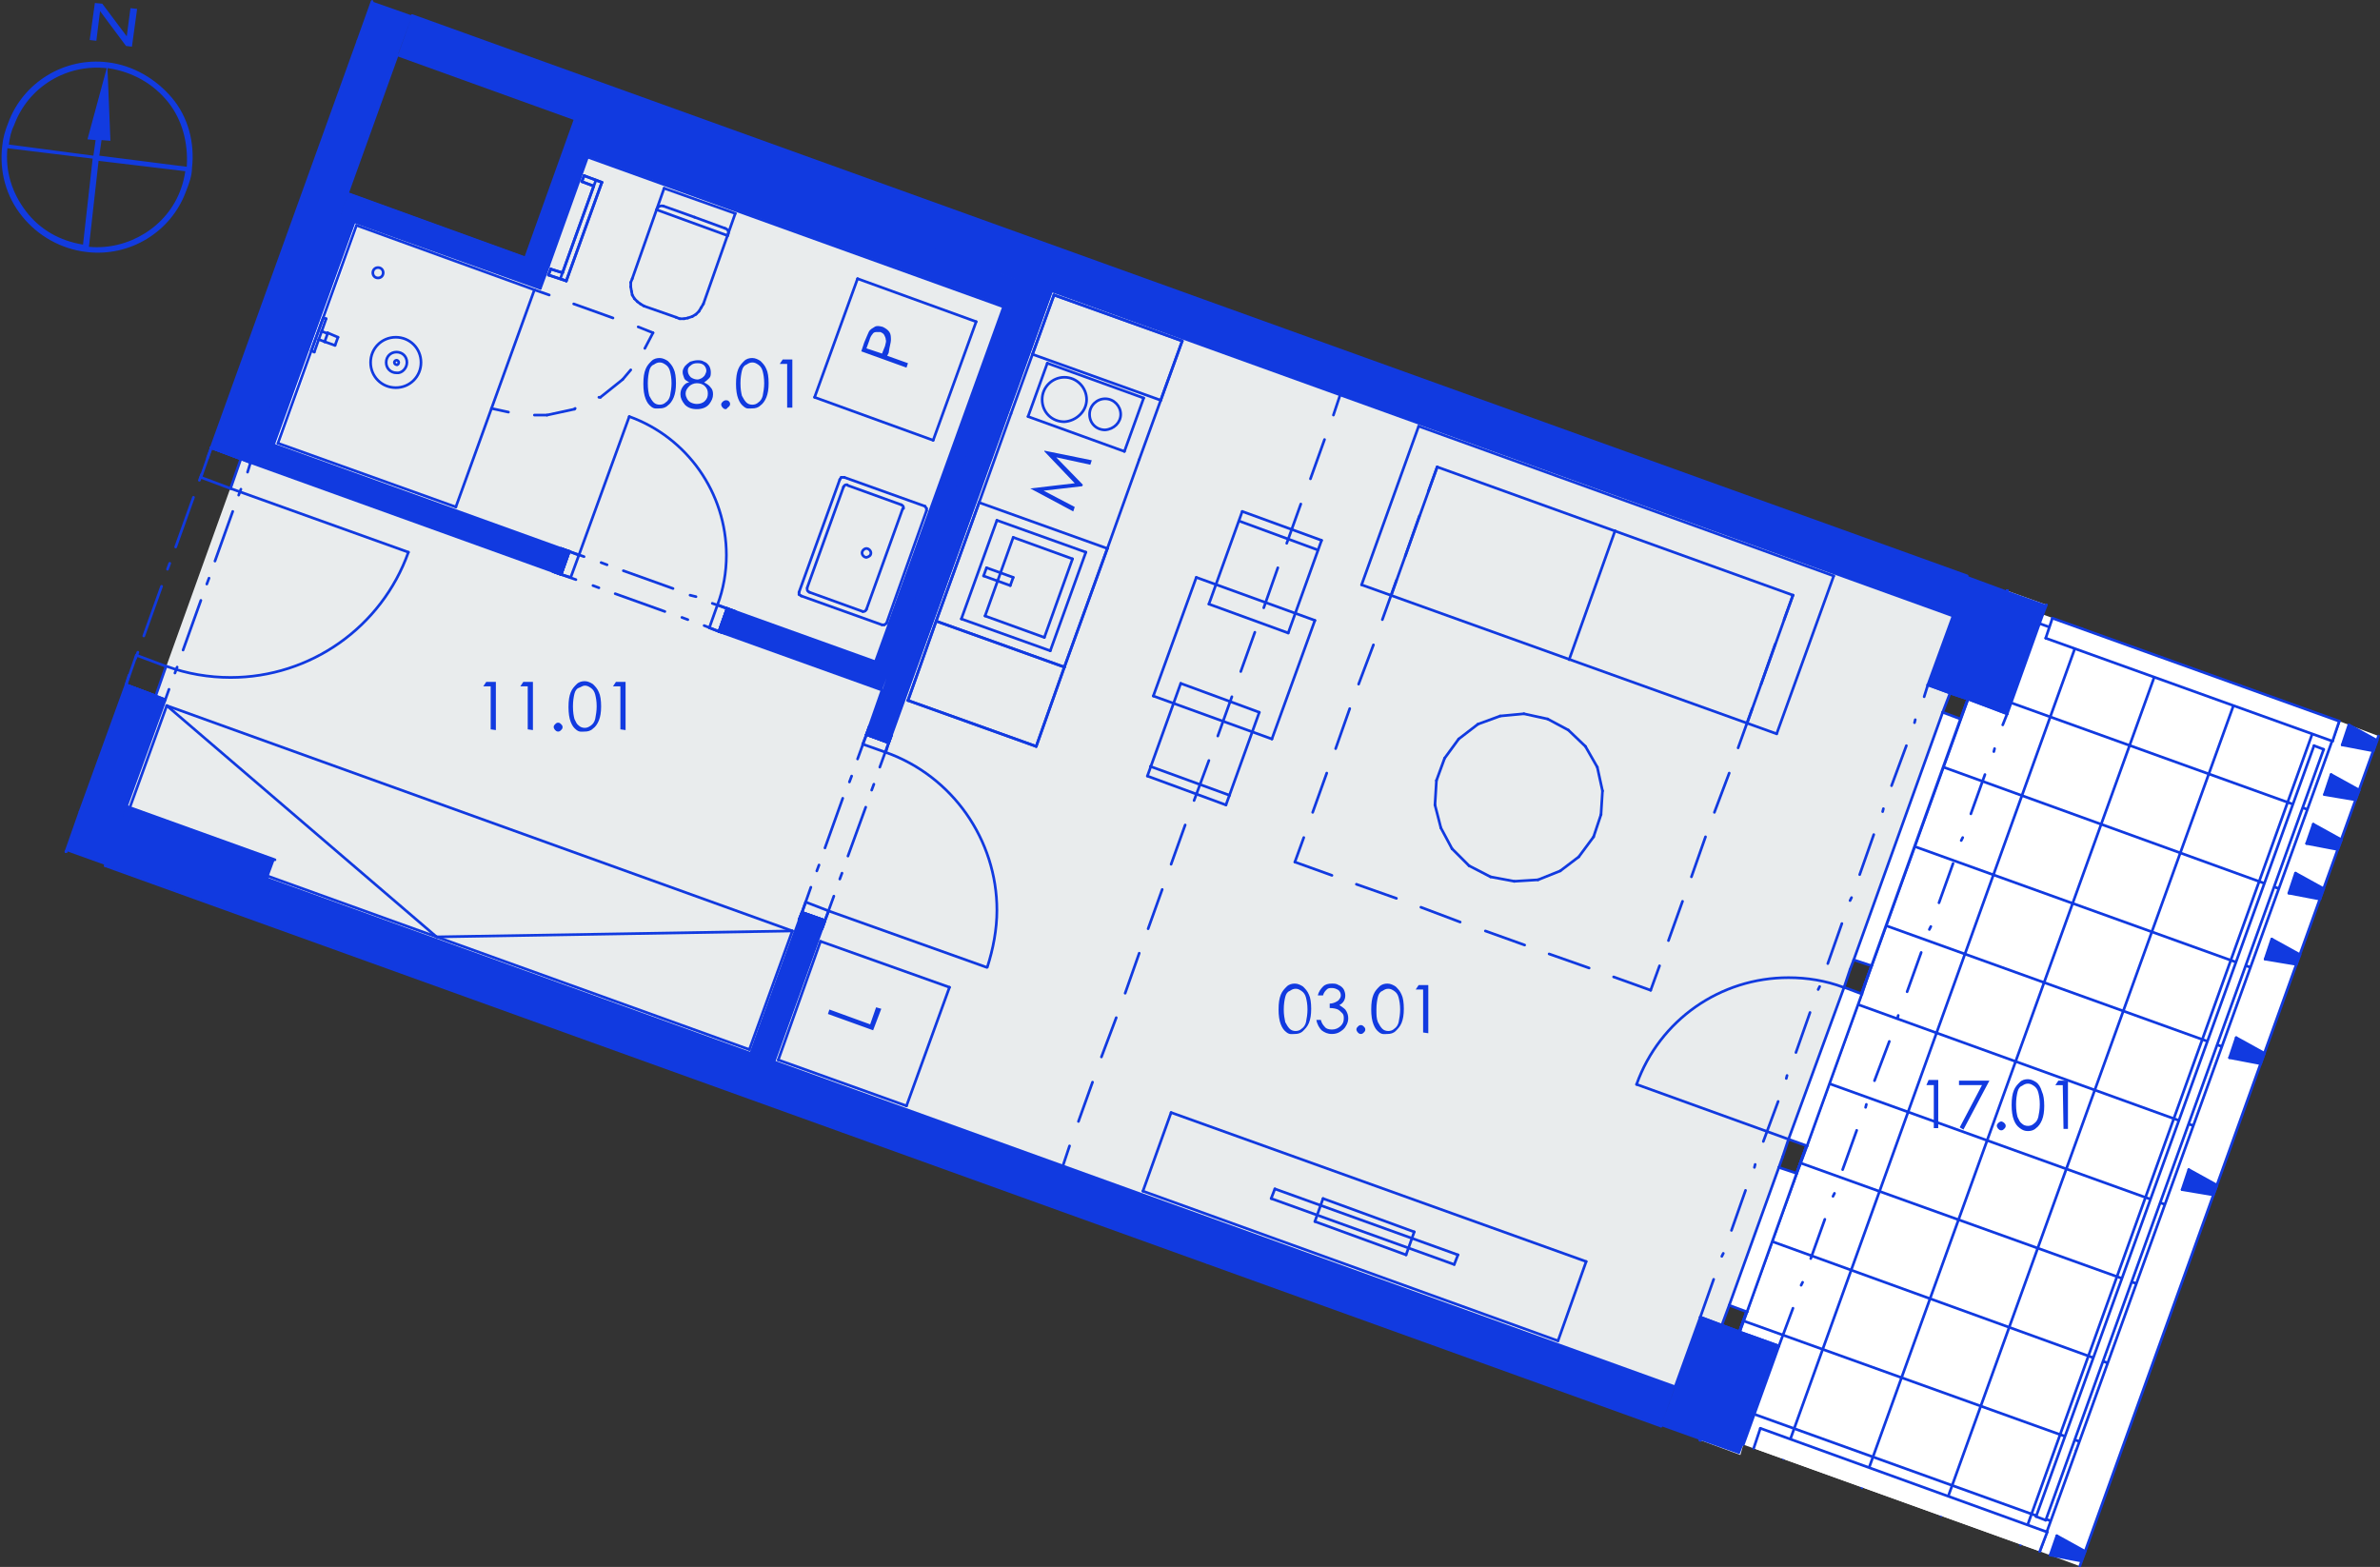 <?xml version="1.0" encoding="utf-8"?>
<!-- Generator: Adobe Illustrator 28.0.0, SVG Export Plug-In . SVG Version: 6.00 Build 0)  -->
<svg version="1.1" id="Layer_1" xmlns="http://www.w3.org/2000/svg" xmlns:xlink="http://www.w3.org/1999/xlink" x="0px" y="0px"
	 viewBox="0 0 321.1 211.4" style="enable-background:new 0 0 321.1 211.4;" xml:space="preserve">
<rect x="0" y="0" width="321.1" height="211.4" fill="#333333" stroke="none"/>
<style type="text/css">
	.st0{fill-rule:evenodd;clip-rule:evenodd;fill:#FFFFFF;}
	.st1{opacity:0.753;fill-rule:evenodd;clip-rule:evenodd;fill:#259B64;enable-background:new    ;}
	.st2{fill-rule:evenodd;clip-rule:evenodd;fill:#E9ECED;}
	.st3{fill:none;stroke:#113AE0;stroke-width:0.36;stroke-linecap:round;stroke-linejoin:round;stroke-miterlimit:10;}
	.st4{fill-rule:evenodd;clip-rule:evenodd;fill:#113AE0;}
	.st5{fill:#123BE0;}
</style>
<g>
	<polyline class="st0" points="141.9,39.2 263.5,83.1 260.1,92.4 263.1,93.5 232.3,178.8 229.4,177.7 226,187.1 104.4,143.3 
		141.9,39.2 	"/>
	<polyline class="st0" points="36.9,60 47.8,29.9 72.9,38.9 79.3,21.2 135.4,41.4 118.1,89.3 36.9,60 	"/>
	<polyline class="st0" points="113.7,152.6 113.7,152.6 139.6,162 113.7,152.6 	"/>
	<polyline class="st0" points="33.8,62.4 119,93.1 101.3,142.1 36.1,118.6 37.1,116 17.1,108.8 33.8,62.4 	"/>
	<polyline class="st0" points="110.6,151.5 14.2,116.8 14.2,116.8 110.6,151.5 	"/>
	<polyline class="st0" points="272.6,208.4 235.2,194.9 235.2,194.9 272.6,208.4 272.6,208.4 	"/>
	<polyline class="st0" points="236.2,192.3 274.7,85.6 312,99 273.5,205.7 236.2,192.3 	"/>
	<polyline class="st0" points="275.6,82.9 276.1,81.6 275.6,82.9 312.9,96.4 312.9,96.4 275.6,82.9 	"/>
	<polyline class="st1" points="12.9,116.3 12.9,116.3 224.1,192.4 224.1,192.4 12.9,116.3 	"/>
	<polyline class="st2" points="226,187.1 16.1,111.4 22.3,94.4 21,93.9 32.5,61.9 36.5,63.3 48.5,30.1 72.9,38.9 80.7,17.2 
		263.5,83.1 260.1,92.4 263.1,93.5 232.3,178.8 229.4,177.7 226,187.1 	"/>
	<line class="st3" x1="270.8" y1="79.7" x2="229.4" y2="194.3"/>
	<line class="st3" x1="270.8" y1="79.7" x2="229.4" y2="194.3"/>
	<line class="st3" x1="270.8" y1="79.7" x2="229.4" y2="194.3"/>
	<line class="st3" x1="270.8" y1="79.7" x2="229.4" y2="194.3"/>
	<line class="st3" x1="270.8" y1="79.7" x2="229.4" y2="194.3"/>
	<polyline class="st0" points="229.4,194.3 270.8,79.7 276.1,81.6 275.6,82.9 315.6,97.3 275.2,209.3 235.2,194.9 234.8,196.3 
		229.4,194.3 	"/>
	<g>
		<line class="st3" x1="231.4" y1="188.9" x2="276.7" y2="205.2"/>
		<line class="st3" x1="235.2" y1="178.2" x2="280.6" y2="194.5"/>
		<line class="st3" x1="239.1" y1="167.5" x2="284.4" y2="183.9"/>
		<line class="st3" x1="242.9" y1="156.9" x2="288.3" y2="173.2"/>
		<line class="st3" x1="246.8" y1="146.2" x2="292.1" y2="162.5"/>
		<line class="st3" x1="250.6" y1="135.5" x2="296" y2="151.9"/>
		<line class="st3" x1="254.5" y1="124.9" x2="299.8" y2="141.2"/>
		<line class="st3" x1="258.3" y1="114.2" x2="303.6" y2="130.5"/>
		<line class="st3" x1="262.2" y1="103.5" x2="307.5" y2="119.9"/>
		<line class="st3" x1="266" y1="92.9" x2="311.3" y2="109.2"/>
		<line class="st3" x1="269.8" y1="82.2" x2="315.2" y2="98.5"/>
		<line class="st3" x1="272.6" y1="208.4" x2="312.9" y2="96.4"/>
		<line class="st3" x1="261.9" y1="204.5" x2="302.3" y2="92.5"/>
		<line class="st3" x1="251.2" y1="200.7" x2="291.6" y2="88.7"/>
		<line class="st3" x1="240.6" y1="196.8" x2="280.9" y2="84.8"/>
		<line class="st3" x1="229.4" y1="194.3" x2="270.8" y2="79.7"/>
	</g>
	<line class="st3" x1="268.5" y1="86.1" x2="268.5" y2="86.1"/>
	<line class="st3" x1="266" y1="92.7" x2="266" y2="92.7"/>
	<line class="st3" x1="263.6" y1="99.4" x2="263.6" y2="99.4"/>
	<line class="st3" x1="261.2" y1="106.1" x2="261.2" y2="106.1"/>
	<line class="st3" x1="258.8" y1="112.7" x2="258.8" y2="112.7"/>
	<line class="st3" x1="256.4" y1="119.4" x2="256.4" y2="119.4"/>
	<line class="st3" x1="254" y1="126.1" x2="254" y2="126.1"/>
	<line class="st3" x1="251.6" y1="132.7" x2="251.6" y2="132.7"/>
	<line class="st3" x1="249.2" y1="139.4" x2="249.2" y2="139.4"/>
	<line class="st3" x1="246.8" y1="146.1" x2="246.8" y2="146.1"/>
	<line class="st3" x1="244.4" y1="152.7" x2="244.4" y2="152.7"/>
	<line class="st3" x1="242" y1="159.4" x2="242" y2="159.4"/>
	<line class="st3" x1="239.6" y1="166.1" x2="239.6" y2="166.1"/>
	<line class="st3" x1="237.2" y1="172.7" x2="237.2" y2="172.7"/>
	<line class="st3" x1="234.8" y1="179.4" x2="234.8" y2="179.4"/>
	<line class="st3" x1="232.4" y1="186.1" x2="232.4" y2="186.1"/>
	<line class="st3" x1="230" y1="192.7" x2="230" y2="192.7"/>
	<line class="st3" x1="275.3" y1="209.1" x2="275.3" y2="209.1"/>
	<line class="st3" x1="277.7" y1="202.4" x2="277.7" y2="202.4"/>
	<line class="st3" x1="280.1" y1="195.7" x2="280.1" y2="195.7"/>
	<line class="st3" x1="282.5" y1="189.1" x2="282.5" y2="189.1"/>
	<line class="st3" x1="284.9" y1="182.4" x2="284.9" y2="182.4"/>
	<line class="st3" x1="287.4" y1="175.7" x2="287.4" y2="175.7"/>
	<line class="st3" x1="289.8" y1="169.1" x2="289.8" y2="169.1"/>
	<line class="st3" x1="292.2" y1="162.4" x2="292.2" y2="162.4"/>
	<line class="st3" x1="294.6" y1="155.7" x2="294.6" y2="155.7"/>
	<line class="st3" x1="297" y1="149.1" x2="297" y2="149.1"/>
	<line class="st3" x1="299.4" y1="142.4" x2="299.4" y2="142.4"/>
	<line class="st3" x1="301.8" y1="135.7" x2="301.8" y2="135.7"/>
	<line class="st3" x1="304.2" y1="129.1" x2="304.2" y2="129.1"/>
	<line class="st3" x1="306.6" y1="122.4" x2="306.6" y2="122.4"/>
	<line class="st3" x1="309" y1="115.7" x2="309" y2="115.7"/>
	<line class="st3" x1="311.4" y1="109.1" x2="311.4" y2="109.1"/>
	<line class="st3" x1="313.8" y1="102.4" x2="313.8" y2="102.4"/>
	<line class="st3" x1="14.2" y1="116.8" x2="224.1" y2="192.4"/>
	<line class="st3" x1="226" y1="187.1" x2="16.1" y2="111.4"/>
	<line class="st3" x1="33.8" y1="62.4" x2="32.5" y2="61.9"/>
	<line class="st3" x1="32.5" y1="61.9" x2="28.5" y2="60.4"/>
	<line class="st3" x1="22.3" y1="94.4" x2="21" y2="93.9"/>
	<line class="st3" x1="21" y1="93.9" x2="17" y2="92.4"/>
	<line class="st3" x1="14.2" y1="116.8" x2="14.2" y2="116.8"/>
	<line class="st3" x1="16.1" y1="111.4" x2="22.3" y2="94.4"/>
	<line class="st3" x1="33.8" y1="62.4" x2="53.6" y2="7.4"/>
	<line class="st3" x1="48.3" y1="5.5" x2="28.5" y2="60.4"/>
	<line class="st3" x1="50.2" y1="0.2" x2="48.3" y2="5.5"/>
	<line class="st3" x1="10.8" y1="109.5" x2="8.9" y2="114.9"/>
	<line class="st3" x1="17" y1="92.4" x2="10.8" y2="109.5"/>
	<line class="st3" x1="22.3" y1="94.4" x2="22.8" y2="93"/>
	<line class="st3" x1="23.6" y1="90.8" x2="23.9" y2="90"/>
	<line class="st3" x1="24.7" y1="87.7" x2="27.1" y2="81"/>
	<line class="st3" x1="27.9" y1="78.8" x2="28.2" y2="78"/>
	<line class="st3" x1="29" y1="75.7" x2="31.4" y2="69"/>
	<line class="st3" x1="32.2" y1="66.8" x2="32.5" y2="66"/>
	<line class="st3" x1="33.4" y1="63.7" x2="33.8" y2="62.4"/>
	<line class="st3" x1="17" y1="92.4" x2="17.4" y2="91.1"/>
	<line class="st3" x1="18.3" y1="88.8" x2="18.6" y2="88"/>
	<line class="st3" x1="19.4" y1="85.8" x2="21.8" y2="79.1"/>
	<line class="st3" x1="22.6" y1="76.8" x2="22.9" y2="76"/>
	<line class="st3" x1="23.7" y1="73.8" x2="26.1" y2="67.1"/>
	<line class="st3" x1="26.9" y1="64.8" x2="27.2" y2="64"/>
	<line class="st3" x1="28" y1="61.8" x2="28.5" y2="60.4"/>
	<g>
		<path class="st3" d="M55.1,74.5c-3.6,10.1-13.2,16.9-24,16.9c-2.9,0-5.9-0.5-8.6-1.5"/>
	</g>
	<line class="st3" x1="17" y1="92.4" x2="18.4" y2="88.4"/>
	<line class="st3" x1="18.4" y1="88.4" x2="22.4" y2="89.9"/>
	<line class="st3" x1="22.4" y1="89.9" x2="21" y2="93.9"/>
	<line class="st3" x1="21" y1="93.9" x2="17" y2="92.4"/>
	<line class="st3" x1="32.5" y1="61.9" x2="31.1" y2="65.9"/>
	<line class="st3" x1="31.1" y1="65.9" x2="27.1" y2="64.4"/>
	<line class="st3" x1="27.1" y1="64.4" x2="28.5" y2="60.4"/>
	<line class="st3" x1="28.5" y1="60.4" x2="32.5" y2="61.9"/>
	<line class="st3" x1="31.1" y1="65.9" x2="55.1" y2="74.5"/>
	<line class="st3" x1="21" y1="93.9" x2="17" y2="92.4"/>
	<line class="st3" x1="21" y1="93.9" x2="17" y2="92.4"/>
	<line class="st3" x1="22.3" y1="94.4" x2="21" y2="93.9"/>
	<line class="st3" x1="32.5" y1="61.9" x2="28.5" y2="60.4"/>
	<line class="st3" x1="32.5" y1="61.9" x2="28.5" y2="60.4"/>
	<line class="st3" x1="33.8" y1="62.4" x2="32.5" y2="61.9"/>
	<line class="st3" x1="8.9" y1="114.9" x2="8.9" y2="114.9"/>
	<line class="st3" x1="8.9" y1="114.9" x2="8.9" y2="114.9"/>
	<line class="st3" x1="53.6" y1="7.4" x2="263.5" y2="83.1"/>
	<line class="st3" x1="265.4" y1="77.7" x2="55.6" y2="2.1"/>
	<polyline class="st0" points="275.2,209.3 315.6,97.3 320.9,99.3 280.6,211.3 280.6,211.3 275.2,209.3 	"/>
	<line class="st3" x1="315.6" y1="97.3" x2="275.2" y2="209.3"/>
	<line class="st3" x1="280.6" y1="211.3" x2="320.9" y2="99.3"/>
	<line class="st3" x1="108.2" y1="123.1" x2="107.8" y2="124.1"/>
	<line class="st3" x1="111.3" y1="124.2" x2="110.9" y2="125.3"/>
	<line class="st3" x1="111.3" y1="124.2" x2="108.2" y2="123.1"/>
	<line class="st3" x1="116.9" y1="99.1" x2="117.3" y2="98"/>
	<line class="st3" x1="119.9" y1="100.2" x2="120.3" y2="99.1"/>
	<line class="st3" x1="119.9" y1="100.2" x2="116.9" y2="99.1"/>
	<line class="st3" x1="138.8" y1="38.1" x2="120.1" y2="90"/>
	<line class="st3" x1="119" y1="93.1" x2="116.9" y2="99.1"/>
	<line class="st3" x1="108.2" y1="123.1" x2="101.3" y2="142.1"/>
	<line class="st3" x1="104.4" y1="143.3" x2="111.3" y2="124.2"/>
	<line class="st3" x1="119.9" y1="100.2" x2="141.9" y2="39.2"/>
	<line class="st3" x1="119.9" y1="100.2" x2="118.7" y2="103.5"/>
	<line class="st3" x1="117.9" y1="105.8" x2="117.6" y2="106.6"/>
	<line class="st3" x1="116.8" y1="108.9" x2="114.4" y2="115.5"/>
	<line class="st3" x1="113.6" y1="117.8" x2="113.3" y2="118.6"/>
	<line class="st3" x1="112.5" y1="120.9" x2="111.3" y2="124.2"/>
	<line class="st3" x1="116.9" y1="99.1" x2="115.7" y2="102.4"/>
	<line class="st3" x1="114.9" y1="104.7" x2="114.6" y2="105.5"/>
	<line class="st3" x1="113.7" y1="107.7" x2="111.3" y2="114.4"/>
	<line class="st3" x1="110.5" y1="116.7" x2="110.2" y2="117.5"/>
	<line class="st3" x1="109.4" y1="119.7" x2="108.2" y2="123.1"/>
	<g>
		<path class="st3" d="M119.5,101.5c9,3.2,15,11.8,15,21.3c0,2.6-0.5,5.2-1.3,7.7"/>
	</g>
	<line class="st3" x1="116.9" y1="99.1" x2="116.4" y2="100.4"/>
	<line class="st3" x1="116.4" y1="100.4" x2="119.5" y2="101.5"/>
	<line class="st3" x1="119.5" y1="101.5" x2="119.9" y2="100.2"/>
	<line class="st3" x1="119.9" y1="100.2" x2="116.9" y2="99.1"/>
	<line class="st3" x1="111.3" y1="124.2" x2="111.8" y2="122.9"/>
	<line class="st3" x1="111.8" y1="122.9" x2="108.7" y2="121.7"/>
	<line class="st3" x1="108.7" y1="121.7" x2="108.2" y2="123.1"/>
	<line class="st3" x1="108.2" y1="123.1" x2="111.3" y2="124.2"/>
	<line class="st3" x1="111.8" y1="122.9" x2="133.1" y2="130.5"/>
	<line class="st3" x1="119.9" y1="100.2" x2="116.9" y2="99.1"/>
	<line class="st3" x1="119.9" y1="100.2" x2="116.9" y2="99.1"/>
	<line class="st3" x1="119.9" y1="100.2" x2="120.3" y2="99.1"/>
	<line class="st3" x1="119.9" y1="100.2" x2="120.3" y2="99.1"/>
	<line class="st3" x1="116.9" y1="99.1" x2="117.3" y2="98"/>
	<line class="st3" x1="116.9" y1="99.1" x2="117.3" y2="98"/>
	<line class="st3" x1="111.3" y1="124.2" x2="108.2" y2="123.1"/>
	<line class="st3" x1="111.3" y1="124.2" x2="108.2" y2="123.1"/>
	<line class="st3" x1="111.3" y1="124.2" x2="110.9" y2="125.3"/>
	<line class="st3" x1="111.3" y1="124.2" x2="110.9" y2="125.3"/>
	<line class="st3" x1="108.2" y1="123.1" x2="107.8" y2="124.1"/>
	<line class="st3" x1="108.2" y1="123.1" x2="107.8" y2="124.1"/>
	<line class="st3" x1="72.9" y1="38.9" x2="74" y2="35.9"/>
	<line class="st3" x1="45.8" y1="29.2" x2="72.9" y2="38.9"/>
	<line class="st3" x1="70.9" y1="34.8" x2="46.9" y2="26.1"/>
	<line class="st3" x1="45.8" y1="29.2" x2="34.9" y2="59.3"/>
	<line class="st3" x1="36.9" y1="60" x2="47.8" y2="29.9"/>
	<line class="st3" x1="74" y1="35.9" x2="80.7" y2="17.2"/>
	<line class="st3" x1="77.6" y1="16.1" x2="70.9" y2="34.8"/>
	<line class="st3" x1="75.7" y1="77.5" x2="74.6" y2="77.1"/>
	<line class="st3" x1="76.8" y1="74.4" x2="75.7" y2="74"/>
	<line class="st3" x1="76.8" y1="74.4" x2="75.7" y2="77.5"/>
	<line class="st3" x1="97" y1="85.2" x2="98.1" y2="85.5"/>
	<line class="st3" x1="98.1" y1="82.1" x2="99.2" y2="82.5"/>
	<line class="st3" x1="98.1" y1="82.1" x2="97" y2="85.2"/>
	<line class="st3" x1="33.8" y1="62.4" x2="75.7" y2="77.5"/>
	<line class="st3" x1="97" y1="85.2" x2="119" y2="93.1"/>
	<line class="st3" x1="120.1" y1="90" x2="98.1" y2="82.1"/>
	<line class="st3" x1="76.8" y1="74.4" x2="34.9" y2="59.3"/>
	<line class="st3" x1="98.1" y1="82.1" x2="96.1" y2="81.4"/>
	<line class="st3" x1="93.9" y1="80.5" x2="93.1" y2="80.3"/>
	<line class="st3" x1="90.8" y1="79.4" x2="84.1" y2="77"/>
	<line class="st3" x1="81.9" y1="76.2" x2="81.1" y2="75.9"/>
	<line class="st3" x1="78.8" y1="75.1" x2="76.8" y2="74.4"/>
	<line class="st3" x1="97" y1="85.2" x2="95" y2="84.4"/>
	<line class="st3" x1="92.8" y1="83.6" x2="92" y2="83.3"/>
	<line class="st3" x1="89.7" y1="82.5" x2="83" y2="80.1"/>
	<line class="st3" x1="80.8" y1="79.3" x2="80" y2="79"/>
	<line class="st3" x1="77.7" y1="78.2" x2="75.7" y2="77.5"/>
	<g>
		<path class="st3" d="M84.9,56.2C92.7,59,98,66.5,98,74.9c0,2.3-0.4,4.6-1.2,6.7"/>
	</g>
	<line class="st3" x1="97" y1="85.2" x2="95.7" y2="84.7"/>
	<line class="st3" x1="95.7" y1="84.7" x2="96.8" y2="81.6"/>
	<line class="st3" x1="96.8" y1="81.6" x2="98.1" y2="82.1"/>
	<line class="st3" x1="98.1" y1="82.1" x2="97" y2="85.2"/>
	<line class="st3" x1="76.8" y1="74.4" x2="78.1" y2="74.9"/>
	<line class="st3" x1="78.1" y1="74.9" x2="77" y2="77.9"/>
	<line class="st3" x1="77" y1="77.9" x2="75.7" y2="77.5"/>
	<line class="st3" x1="75.7" y1="77.5" x2="76.8" y2="74.4"/>
	<line class="st3" x1="78.1" y1="74.9" x2="84.9" y2="56.2"/>
	<line class="st3" x1="98.1" y1="82.1" x2="97" y2="85.2"/>
	<line class="st3" x1="98.1" y1="82.1" x2="97" y2="85.2"/>
	<line class="st3" x1="98.1" y1="82.1" x2="99.2" y2="82.5"/>
	<line class="st3" x1="98.1" y1="82.1" x2="99.2" y2="82.5"/>
	<line class="st3" x1="97" y1="85.2" x2="98.1" y2="85.5"/>
	<line class="st3" x1="97" y1="85.2" x2="98.1" y2="85.5"/>
	<line class="st3" x1="76.8" y1="74.4" x2="75.7" y2="77.5"/>
	<line class="st3" x1="76.8" y1="74.4" x2="75.7" y2="77.5"/>
	<line class="st3" x1="76.8" y1="74.4" x2="75.7" y2="74"/>
	<line class="st3" x1="76.8" y1="74.4" x2="75.7" y2="74"/>
	<line class="st3" x1="75.7" y1="77.5" x2="74.6" y2="77.1"/>
	<line class="st3" x1="75.7" y1="77.5" x2="74.6" y2="77.1"/>
	<line class="st3" x1="79.3" y1="21.2" x2="135.4" y2="41.4"/>
	<line class="st3" x1="138.8" y1="38.1" x2="80.7" y2="17.2"/>
	<line class="st3" x1="120.1" y1="90" x2="137.4" y2="42.1"/>
	<line class="st3" x1="135.4" y1="41.4" x2="118.1" y2="89.3"/>
	<polyline class="st0" points="276,86.1 276.9,83.4 315.6,97.3 314.7,100 276,86.1 	"/>
	<line class="st3" x1="276" y1="86.1" x2="314.7" y2="100"/>
	<line class="st3" x1="315.6" y1="97.3" x2="314.7" y2="100"/>
	<line class="st3" x1="315.6" y1="97.3" x2="276.9" y2="83.4"/>
	<line class="st3" x1="276.9" y1="83.4" x2="276" y2="86.1"/>
	<polyline class="st0" points="275.2,209.3 236.6,195.4 237.5,192.7 276.2,206.7 275.2,209.3 	"/>
	<line class="st3" x1="276.2" y1="206.7" x2="275.2" y2="209.3"/>
	<line class="st3" x1="276.2" y1="206.7" x2="237.5" y2="192.7"/>
	<line class="st3" x1="237.5" y1="192.7" x2="236.6" y2="195.4"/>
	<line class="st3" x1="265.5" y1="94.3" x2="270.8" y2="79.7"/>
	<line class="st3" x1="229.4" y1="194.3" x2="234.7" y2="179.7"/>
	<line class="st3" x1="263.1" y1="93.5" x2="260.1" y2="92.4"/>
	<line class="st3" x1="270.8" y1="96.3" x2="265.5" y2="94.3"/>
	<line class="st3" x1="265.5" y1="94.3" x2="263.1" y2="93.5"/>
	<line class="st3" x1="232.3" y1="178.8" x2="229.4" y2="177.7"/>
	<line class="st3" x1="240" y1="181.6" x2="234.7" y2="179.7"/>
	<line class="st3" x1="234.7" y1="179.7" x2="232.3" y2="178.8"/>
	<line class="st3" x1="235.2" y1="194.9" x2="240" y2="181.6"/>
	<line class="st3" x1="270.8" y1="96.3" x2="275.6" y2="82.9"/>
	<line class="st3" x1="275.6" y1="82.9" x2="276.1" y2="81.6"/>
	<line class="st3" x1="263.5" y1="83.1" x2="260.1" y2="92.4"/>
	<line class="st3" x1="229.4" y1="177.7" x2="226" y2="187.1"/>
	<line class="st3" x1="224.1" y1="192.4" x2="224.1" y2="192.4"/>
	<line class="st3" x1="240" y1="181.6" x2="241.9" y2="176.5"/>
	<line class="st3" x1="243" y1="173.4" x2="243.2" y2="173"/>
	<line class="st3" x1="244.3" y1="169.8" x2="246.2" y2="164.5"/>
	<line class="st3" x1="247.3" y1="161.4" x2="247.5" y2="161"/>
	<line class="st3" x1="248.6" y1="157.8" x2="250.5" y2="152.5"/>
	<line class="st3" x1="251.7" y1="149.4" x2="251.8" y2="149"/>
	<line class="st3" x1="252.9" y1="145.8" x2="254.9" y2="140.5"/>
	<line class="st3" x1="256" y1="137.4" x2="256.1" y2="137"/>
	<line class="st3" x1="257.3" y1="133.8" x2="259.2" y2="128.5"/>
	<line class="st3" x1="260.3" y1="125.4" x2="260.5" y2="125"/>
	<line class="st3" x1="261.6" y1="121.8" x2="263.5" y2="116.5"/>
	<line class="st3" x1="264.6" y1="113.4" x2="264.8" y2="113"/>
	<line class="st3" x1="265.9" y1="109.8" x2="267.8" y2="104.5"/>
	<line class="st3" x1="269" y1="101.4" x2="269.1" y2="101"/>
	<line class="st3" x1="270.2" y1="97.8" x2="270.8" y2="96.3"/>
	<line class="st3" x1="229.4" y1="177.7" x2="231.2" y2="172.6"/>
	<line class="st3" x1="232.3" y1="169.5" x2="232.5" y2="169.1"/>
	<line class="st3" x1="233.6" y1="166" x2="235.5" y2="160.6"/>
	<line class="st3" x1="236.7" y1="157.5" x2="236.8" y2="157.1"/>
	<line class="st3" x1="237.9" y1="154" x2="239.9" y2="148.6"/>
	<line class="st3" x1="241" y1="145.5" x2="241.1" y2="145.1"/>
	<line class="st3" x1="242.3" y1="142" x2="244.2" y2="136.6"/>
	<line class="st3" x1="245.3" y1="133.5" x2="245.5" y2="133.1"/>
	<line class="st3" x1="246.6" y1="130" x2="248.5" y2="124.6"/>
	<line class="st3" x1="249.6" y1="121.5" x2="249.8" y2="121.1"/>
	<line class="st3" x1="250.9" y1="118" x2="252.8" y2="112.6"/>
	<line class="st3" x1="254" y1="109.5" x2="254.1" y2="109.1"/>
	<line class="st3" x1="255.2" y1="106" x2="257.2" y2="100.6"/>
	<line class="st3" x1="258.3" y1="97.5" x2="258.4" y2="97.1"/>
	<line class="st3" x1="259.6" y1="94" x2="260.1" y2="92.4"/>
	<polyline class="st0" points="233.3,176.1 235.7,177 242.4,158.3 240,157.5 233.3,176.1 	"/>
	<polyline class="st0" points="241.3,153.7 243.8,154.6 251.2,134.1 248.8,133.2 241.3,153.7 	"/>
	<polyline class="st0" points="250.1,129.5 252.5,130.3 264.5,97 262.1,96.1 250.1,129.5 	"/>
	<line class="st3" x1="232.3" y1="178.8" x2="233.3" y2="176.1"/>
	<line class="st3" x1="233.3" y1="176.1" x2="235.7" y2="177"/>
	<line class="st3" x1="235.7" y1="177" x2="234.7" y2="179.7"/>
	<line class="st3" x1="242.9" y1="157" x2="242.4" y2="158.3"/>
	<line class="st3" x1="242.4" y1="158.3" x2="240" y2="157.5"/>
	<line class="st3" x1="240" y1="157.5" x2="240.5" y2="156.1"/>
	<line class="st3" x1="233.3" y1="176.1" x2="240" y2="157.5"/>
	<line class="st3" x1="242.4" y1="158.3" x2="235.7" y2="177"/>
	<line class="st3" x1="240.5" y1="156.1" x2="241.3" y2="153.7"/>
	<line class="st3" x1="241.3" y1="153.7" x2="243.8" y2="154.6"/>
	<line class="st3" x1="243.8" y1="154.6" x2="242.9" y2="157"/>
	<line class="st3" x1="252" y1="131.7" x2="251.2" y2="134.1"/>
	<line class="st3" x1="251.2" y1="134.1" x2="248.8" y2="133.2"/>
	<line class="st3" x1="248.8" y1="133.2" x2="249.6" y2="130.8"/>
	<line class="st3" x1="241.3" y1="153.7" x2="248.8" y2="133.2"/>
	<line class="st3" x1="251.2" y1="134.1" x2="243.8" y2="154.6"/>
	<line class="st3" x1="241.3" y1="153.7" x2="220.8" y2="146.3"/>
	<line class="st3" x1="249.6" y1="130.8" x2="250.1" y2="129.5"/>
	<line class="st3" x1="250.1" y1="129.5" x2="252.5" y2="130.3"/>
	<line class="st3" x1="252.5" y1="130.3" x2="252" y2="131.7"/>
	<line class="st3" x1="265.5" y1="94.3" x2="264.5" y2="97"/>
	<line class="st3" x1="264.5" y1="97" x2="262.1" y2="96.1"/>
	<line class="st3" x1="262.1" y1="96.1" x2="263.1" y2="93.5"/>
	<line class="st3" x1="250.1" y1="129.5" x2="262.1" y2="96.1"/>
	<line class="st3" x1="264.5" y1="97" x2="252.5" y2="130.3"/>
	<g>
		<path class="st3" d="M220.8,146.3c3.1-8.7,11.3-14.4,20.5-14.4c2.5,0,5,0.4,7.4,1.3"/>
	</g>
	<line class="st3" x1="234.7" y1="179.7" x2="232.3" y2="178.8"/>
	<line class="st3" x1="234.7" y1="179.7" x2="232.3" y2="178.8"/>
	<line class="st3" x1="240" y1="181.6" x2="234.7" y2="179.7"/>
	<line class="st3" x1="232.3" y1="178.8" x2="229.4" y2="177.7"/>
	<line class="st3" x1="265.5" y1="94.3" x2="263.1" y2="93.5"/>
	<line class="st3" x1="265.5" y1="94.3" x2="263.1" y2="93.5"/>
	<line class="st3" x1="270.8" y1="96.3" x2="265.5" y2="94.3"/>
	<line class="st3" x1="263.1" y1="93.5" x2="260.1" y2="92.4"/>
	<line class="st3" x1="110.6" y1="151.5" x2="110.6" y2="151.5"/>
	<line class="st3" x1="113.7" y1="152.6" x2="113.7" y2="152.6"/>
	<line class="st3" x1="281.3" y1="209.3" x2="277.5" y2="207.2"/>
	<line class="st3" x1="277.5" y1="207.2" x2="276.6" y2="209.8"/>
	<line class="st3" x1="276.6" y1="209.8" x2="280.8" y2="210.6"/>
	<line class="st3" x1="280.8" y1="210.6" x2="281.3" y2="209.3"/>
	<line class="st3" x1="320.7" y1="99.9" x2="316.9" y2="97.8"/>
	<line class="st3" x1="316.9" y1="97.8" x2="316" y2="100.5"/>
	<line class="st3" x1="316" y1="100.5" x2="320.2" y2="101.3"/>
	<line class="st3" x1="320.2" y1="101.3" x2="320.7" y2="99.9"/>
	<line class="st3" x1="318.3" y1="106.6" x2="314.5" y2="104.5"/>
	<line class="st3" x1="314.5" y1="104.5" x2="313.6" y2="107.2"/>
	<line class="st3" x1="313.6" y1="107.2" x2="317.8" y2="107.9"/>
	<line class="st3" x1="317.8" y1="107.9" x2="318.3" y2="106.6"/>
	<line class="st3" x1="315.9" y1="113.3" x2="312.1" y2="111.2"/>
	<line class="st3" x1="312.1" y1="111.2" x2="311.2" y2="113.8"/>
	<line class="st3" x1="311.2" y1="113.8" x2="315.4" y2="114.6"/>
	<line class="st3" x1="315.4" y1="114.6" x2="315.9" y2="113.3"/>
	<line class="st3" x1="313.5" y1="119.9" x2="309.7" y2="117.8"/>
	<line class="st3" x1="309.7" y1="117.8" x2="308.8" y2="120.5"/>
	<line class="st3" x1="308.8" y1="120.5" x2="313" y2="121.3"/>
	<line class="st3" x1="313" y1="121.3" x2="313.5" y2="119.9"/>
	<line class="st3" x1="310.3" y1="128.8" x2="306.5" y2="126.7"/>
	<line class="st3" x1="306.5" y1="126.7" x2="305.6" y2="129.4"/>
	<line class="st3" x1="305.6" y1="129.4" x2="309.8" y2="130.1"/>
	<line class="st3" x1="309.8" y1="130.1" x2="310.3" y2="128.8"/>
	<line class="st3" x1="305.5" y1="142.1" x2="301.7" y2="140"/>
	<line class="st3" x1="301.7" y1="140" x2="300.8" y2="142.7"/>
	<line class="st3" x1="300.8" y1="142.7" x2="305" y2="143.5"/>
	<line class="st3" x1="305" y1="143.5" x2="305.5" y2="142.1"/>
	<line class="st3" x1="299.1" y1="159.9" x2="295.3" y2="157.8"/>
	<line class="st3" x1="295.3" y1="157.8" x2="294.4" y2="160.5"/>
	<line class="st3" x1="294.4" y1="160.5" x2="298.6" y2="161.2"/>
	<line class="st3" x1="298.6" y1="161.2" x2="299.1" y2="159.9"/>
	<polyline class="st0" points="313.5,101.1 276,205.1 274.7,204.6 312.2,100.6 313.5,101.1 	"/>
	<line class="st3" x1="313.5" y1="101.1" x2="312.2" y2="100.6"/>
	<line class="st3" x1="312.2" y1="100.6" x2="274.7" y2="204.6"/>
	<line class="st3" x1="274.7" y1="204.6" x2="276" y2="205.1"/>
	<line class="st3" x1="276" y1="205.1" x2="313.5" y2="101.1"/>
	<line class="st3" x1="146.5" y1="74.5" x2="141.7" y2="87.8"/>
	<line class="st3" x1="141.7" y1="87.8" x2="129.7" y2="83.5"/>
	<line class="st3" x1="129.7" y1="83.5" x2="134.5" y2="70.2"/>
	<line class="st3" x1="134.5" y1="70.2" x2="146.5" y2="74.5"/>
	<line class="st3" x1="149.4" y1="74" x2="143.6" y2="90"/>
	<line class="st3" x1="143.6" y1="90" x2="126.3" y2="83.8"/>
	<line class="st3" x1="126.3" y1="83.8" x2="132.1" y2="67.8"/>
	<line class="st3" x1="132.1" y1="67.8" x2="149.4" y2="74"/>
	<line class="st3" x1="149.4" y1="74" x2="143.6" y2="90"/>
	<line class="st3" x1="126.3" y1="83.8" x2="132.1" y2="67.8"/>
	<line class="st3" x1="144.7" y1="75.4" x2="140.9" y2="86"/>
	<line class="st3" x1="140.9" y1="86" x2="132.9" y2="83.1"/>
	<line class="st3" x1="132.9" y1="83.1" x2="136.7" y2="72.5"/>
	<line class="st3" x1="136.7" y1="72.5" x2="144.7" y2="75.4"/>
	<line class="st3" x1="136.7" y1="77.9" x2="136.3" y2="79"/>
	<line class="st3" x1="136.3" y1="79" x2="132.7" y2="77.7"/>
	<line class="st3" x1="132.7" y1="77.7" x2="133.1" y2="76.6"/>
	<line class="st3" x1="133.1" y1="76.6" x2="136.7" y2="77.9"/>
	<line class="st3" x1="153.7" y1="62" x2="149.4" y2="74"/>
	<line class="st3" x1="136.4" y1="55.8" x2="132.1" y2="67.8"/>
	<line class="st3" x1="128.1" y1="133.2" x2="122.3" y2="149.2"/>
	<line class="st3" x1="122.3" y1="149.2" x2="105" y2="143"/>
	<line class="st3" x1="105" y1="143" x2="110.7" y2="127"/>
	<line class="st3" x1="110.7" y1="127" x2="128.1" y2="133.2"/>
	<line class="st3" x1="214" y1="170.2" x2="158" y2="150.1"/>
	<line class="st3" x1="158" y1="150.1" x2="154.2" y2="160.7"/>
	<line class="st3" x1="154.2" y1="160.7" x2="210.2" y2="180.9"/>
	<line class="st3" x1="210.2" y1="180.9" x2="214" y2="170.2"/>
	<line class="st3" x1="151.7" y1="60.9" x2="154.3" y2="53.7"/>
	<line class="st3" x1="154.3" y1="53.7" x2="141.3" y2="49"/>
	<line class="st3" x1="141.3" y1="49" x2="138.7" y2="56.2"/>
	<line class="st3" x1="138.7" y1="56.2" x2="151.7" y2="60.9"/>
	<g>
		<path class="st3" d="M146.6,53.9c0-1.6-1.3-3-3-3c-1.6,0-3,1.3-3,3s1.3,3,3,3C145.2,56.8,146.6,55.5,146.6,53.9"/>
	</g>
	<g>
		<path class="st3" d="M151.2,55.9c0-1.1-0.9-2.1-2.1-2.1c-1.1,0-2.1,0.9-2.1,2.1s0.9,2.1,2.1,2.1C150.3,57.9,151.2,57,151.2,55.9"
			/>
	</g>
	<line class="st3" x1="153.7" y1="62" x2="156.6" y2="54"/>
	<line class="st3" x1="136.4" y1="55.8" x2="139.3" y2="47.8"/>
	<line class="st3" x1="163.1" y1="81.5" x2="173.8" y2="85.4"/>
	<line class="st3" x1="173.8" y1="85.4" x2="178.3" y2="72.9"/>
	<line class="st3" x1="178.3" y1="72.9" x2="167.6" y2="69"/>
	<line class="st3" x1="167.6" y1="69" x2="163.1" y2="81.5"/>
	<line class="st3" x1="159.3" y1="92.2" x2="169.9" y2="96.1"/>
	<line class="st3" x1="169.9" y1="96.1" x2="165.4" y2="108.6"/>
	<line class="st3" x1="165.4" y1="108.6" x2="154.8" y2="104.7"/>
	<line class="st3" x1="154.8" y1="104.7" x2="159.3" y2="92.2"/>
	<line class="st3" x1="155.6" y1="93.9" x2="171.6" y2="99.7"/>
	<line class="st3" x1="171.6" y1="99.7" x2="177.4" y2="83.7"/>
	<line class="st3" x1="177.4" y1="83.7" x2="161.4" y2="77.9"/>
	<line class="st3" x1="161.4" y1="77.9" x2="155.6" y2="93.9"/>
	<line class="st3" x1="167.2" y1="70.3" x2="177.8" y2="74.2"/>
	<line class="st3" x1="155.2" y1="103.4" x2="165.9" y2="107.3"/>
	<line class="st3" x1="106.9" y1="125.6" x2="22.5" y2="95.2"/>
	<line class="st3" x1="22.5" y1="95.2" x2="16.7" y2="111.2"/>
	<line class="st3" x1="16.7" y1="111.2" x2="101.1" y2="141.6"/>
	<line class="st3" x1="101.1" y1="141.6" x2="106.9" y2="125.6"/>
	<line class="st3" x1="22.5" y1="95.2" x2="58.9" y2="126.4"/>
	<line class="st3" x1="58.9" y1="126.4" x2="106.9" y2="125.6"/>
	<line class="st3" x1="48.1" y1="30.4" x2="72.1" y2="39.1"/>
	<line class="st3" x1="72.1" y1="39.1" x2="61.5" y2="68.4"/>
	<line class="st3" x1="61.5" y1="68.4" x2="37.5" y2="59.8"/>
	<line class="st3" x1="37.5" y1="59.8" x2="48.1" y2="30.4"/>
	<g>
		<path class="st3" d="M51.7,36.8c0-0.4-0.3-0.7-0.7-0.7s-0.7,0.3-0.7,0.7s0.3,0.7,0.7,0.7S51.7,37.2,51.7,36.8"/>
	</g>
	<line class="st3" x1="43.6" y1="42.9" x2="44" y2="43"/>
	<line class="st3" x1="44" y1="43" x2="43.4" y2="44.7"/>
	<line class="st3" x1="43.4" y1="44.7" x2="44.2" y2="45"/>
	<line class="st3" x1="44.2" y1="45" x2="44.2" y2="44.9"/>
	<line class="st3" x1="44.2" y1="44.9" x2="45.6" y2="45.5"/>
	<line class="st3" x1="45.6" y1="45.5" x2="45.2" y2="46.6"/>
	<line class="st3" x1="45.2" y1="46.6" x2="43.8" y2="46.1"/>
	<line class="st3" x1="43.8" y1="46.1" x2="43.8" y2="46.1"/>
	<line class="st3" x1="43.8" y1="46.1" x2="43" y2="45.8"/>
	<line class="st3" x1="43" y1="45.8" x2="42.4" y2="47.5"/>
	<line class="st3" x1="42.4" y1="47.5" x2="42" y2="47.3"/>
	<line class="st3" x1="42" y1="47.3" x2="43.6" y2="42.9"/>
	<line class="st3" x1="43.4" y1="44.7" x2="43" y2="45.8"/>
	<line class="st3" x1="44.2" y1="45" x2="43.8" y2="46.1"/>
	<g>
		<path class="st3" d="M56.8,48.9c0-1.9-1.5-3.4-3.4-3.4S50,47,50,48.9s1.5,3.4,3.4,3.4C55.3,52.3,56.8,50.8,56.8,48.9"/>
	</g>
	<g>
		<path class="st3" d="M54.9,48.9c0-0.8-0.6-1.4-1.4-1.4c-0.8,0-1.4,0.6-1.4,1.4s0.6,1.4,1.4,1.4C54.2,50.4,54.9,49.7,54.9,48.9"/>
	</g>
	<g>
		<path class="st3" d="M53.8,48.9c0-0.2-0.2-0.3-0.3-0.3c-0.2,0-0.3,0.2-0.3,0.3c0,0.2,0.2,0.3,0.3,0.3
			C53.6,49.3,53.8,49.1,53.8,48.9"/>
	</g>
	<line class="st3" x1="119.6" y1="84.1" x2="125" y2="68.9"/>
	<line class="st3" x1="125" y1="68.9" x2="125" y2="68.6"/>
	<line class="st3" x1="125" y1="68.6" x2="124.8" y2="68.3"/>
	<line class="st3" x1="124.8" y1="68.3" x2="113.9" y2="64.4"/>
	<line class="st3" x1="113.9" y1="64.4" x2="113.5" y2="64.4"/>
	<line class="st3" x1="113.5" y1="64.4" x2="113.3" y2="64.7"/>
	<line class="st3" x1="113.3" y1="64.7" x2="107.8" y2="79.9"/>
	<line class="st3" x1="107.8" y1="79.9" x2="107.8" y2="80.2"/>
	<line class="st3" x1="107.8" y1="80.2" x2="108.1" y2="80.4"/>
	<line class="st3" x1="108.1" y1="80.4" x2="119" y2="84.3"/>
	<line class="st3" x1="119" y1="84.3" x2="119.3" y2="84.3"/>
	<line class="st3" x1="119.3" y1="84.3" x2="119.6" y2="84.1"/>
	<line class="st3" x1="116.9" y1="82.2" x2="121.8" y2="68.6"/>
	<line class="st3" x1="121.6" y1="68.1" x2="114.4" y2="65.5"/>
	<line class="st3" x1="113.8" y1="65.7" x2="108.9" y2="79.3"/>
	<line class="st3" x1="109.2" y1="79.9" x2="116.4" y2="82.5"/>
	<g>
		<path class="st3" d="M121.6,68.1c0.2,0.1,0.3,0.2,0.3,0.4v0.1"/>
	</g>
	<g>
		<path class="st3" d="M113.8,65.7c0.1-0.2,0.2-0.3,0.4-0.3c0.1,0,0.1,0,0.1,0"/>
	</g>
	<g>
		<path class="st3" d="M109.2,79.9c-0.2-0.1-0.3-0.2-0.3-0.4v-0.1"/>
	</g>
	<g>
		<path class="st3" d="M116.9,82.2c-0.1,0.2-0.2,0.3-0.4,0.3h-0.1"/>
	</g>
	<g>
		<path class="st3" d="M117.5,74.6c0-0.3-0.3-0.6-0.6-0.6c-0.3,0-0.6,0.3-0.6,0.6c0,0.3,0.3,0.6,0.6,0.6
			C117.3,75.1,117.5,74.9,117.5,74.6"/>
	</g>
	<line class="st3" x1="131.7" y1="43.4" x2="115.7" y2="37.6"/>
	<line class="st3" x1="115.7" y1="37.6" x2="109.9" y2="53.6"/>
	<line class="st3" x1="109.9" y1="53.6" x2="125.9" y2="59.4"/>
	<line class="st3" x1="125.9" y1="59.4" x2="131.7" y2="43.4"/>
	<line class="st3" x1="74" y1="37.1" x2="76.4" y2="37.9"/>
	<line class="st3" x1="76.4" y1="37.9" x2="81.2" y2="24.6"/>
	<line class="st3" x1="81.2" y1="24.6" x2="78.8" y2="23.7"/>
	<line class="st3" x1="78.8" y1="23.7" x2="78.5" y2="24.5"/>
	<line class="st3" x1="78.5" y1="24.5" x2="80.1" y2="25.1"/>
	<line class="st3" x1="80.1" y1="25.1" x2="75.9" y2="36.8"/>
	<line class="st3" x1="75.9" y1="36.8" x2="74.3" y2="36.3"/>
	<line class="st3" x1="74.3" y1="36.3" x2="74" y2="37.1"/>
	<line class="st3" x1="74" y1="37.1" x2="76.4" y2="37.9"/>
	<line class="st3" x1="78.8" y1="23.7" x2="81.2" y2="24.6"/>
	<line class="st3" x1="74.3" y1="36.3" x2="75.9" y2="36.8"/>
	<line class="st3" x1="78.5" y1="24.5" x2="80.1" y2="25.1"/>
	<line class="st3" x1="76.4" y1="37.9" x2="81.2" y2="24.6"/>
	<line class="st3" x1="75.6" y1="37.6" x2="80.4" y2="24.3"/>
	<line class="st3" x1="74" y1="37.1" x2="74.3" y2="36.3"/>
	<line class="st3" x1="78.5" y1="24.5" x2="78.8" y2="23.7"/>
	<line class="st3" x1="91.2" y1="42.8" x2="91.7" y2="43"/>
	<line class="st3" x1="91.7" y1="43" x2="92.3" y2="43"/>
	<line class="st3" x1="92.3" y1="43" x2="92.8" y2="42.9"/>
	<line class="st3" x1="92.8" y1="42.9" x2="93.4" y2="42.7"/>
	<line class="st3" x1="93.4" y1="42.7" x2="93.9" y2="42.4"/>
	<line class="st3" x1="93.9" y1="42.4" x2="94.3" y2="42"/>
	<line class="st3" x1="94.3" y1="42" x2="94.6" y2="41.5"/>
	<line class="st3" x1="94.6" y1="41.5" x2="94.9" y2="41"/>
	<line class="st3" x1="94.9" y1="41" x2="99.2" y2="28.8"/>
	<line class="st3" x1="99.2" y1="28.8" x2="89.6" y2="25.4"/>
	<line class="st3" x1="89.6" y1="25.4" x2="85.3" y2="37.6"/>
	<line class="st3" x1="85.3" y1="37.6" x2="85.1" y2="38.1"/>
	<line class="st3" x1="85.1" y1="38.1" x2="85.1" y2="38.7"/>
	<line class="st3" x1="85.1" y1="38.7" x2="85.2" y2="39.3"/>
	<line class="st3" x1="85.2" y1="39.3" x2="85.3" y2="39.8"/>
	<line class="st3" x1="85.3" y1="39.8" x2="85.6" y2="40.3"/>
	<line class="st3" x1="85.6" y1="40.3" x2="86" y2="40.7"/>
	<line class="st3" x1="86" y1="40.7" x2="86.4" y2="41"/>
	<line class="st3" x1="86.4" y1="41" x2="86.9" y2="41.3"/>
	<line class="st3" x1="86.9" y1="41.3" x2="91.2" y2="42.8"/>
	<line class="st3" x1="93.7" y1="29.3" x2="89.5" y2="27.8"/>
	<line class="st3" x1="88.6" y1="28.3" x2="98.2" y2="31.8"/>
	<line class="st3" x1="97.8" y1="30.8" x2="93.7" y2="29.3"/>
	<g>
		<path class="st3" d="M88.6,28.3L88.6,28.3c0.1-0.4,0.5-0.6,0.9-0.5"/>
	</g>
	<g>
		<path class="st3" d="M97.8,30.8L97.8,30.8c0.4,0.1,0.6,0.5,0.4,0.9"/>
	</g>
	<line class="st3" x1="183.7" y1="78.9" x2="239.7" y2="99"/>
	<line class="st3" x1="239.7" y1="99" x2="247.4" y2="77.7"/>
	<line class="st3" x1="247.4" y1="77.7" x2="191.4" y2="57.5"/>
	<line class="st3" x1="191.4" y1="57.5" x2="183.7" y2="78.9"/>
	<line class="st3" x1="187.7" y1="80.3" x2="193.9" y2="63"/>
	<line class="st3" x1="235.7" y1="97.6" x2="241.9" y2="80.3"/>
	<line class="st3" x1="193.9" y1="63" x2="241.9" y2="80.3"/>
	<line class="st3" x1="211.7" y1="89" x2="217.9" y2="71.6"/>
	<line class="st3" x1="190.8" y1="166.2" x2="178.5" y2="161.7"/>
	<line class="st3" x1="178.5" y1="161.7" x2="177.4" y2="164.8"/>
	<line class="st3" x1="177.4" y1="164.8" x2="189.7" y2="169.3"/>
	<line class="st3" x1="189.7" y1="169.3" x2="190.8" y2="166.2"/>
	<line class="st3" x1="196.7" y1="169.3" x2="172" y2="160.4"/>
	<line class="st3" x1="172" y1="160.4" x2="171.5" y2="161.7"/>
	<line class="st3" x1="171.5" y1="161.7" x2="196.2" y2="170.6"/>
	<line class="st3" x1="196.2" y1="170.6" x2="196.7" y2="169.3"/>
	<line class="st3" x1="208.8" y1="97" x2="205.6" y2="96.3"/>
	<line class="st3" x1="205.6" y1="96.3" x2="202.4" y2="96.6"/>
	<line class="st3" x1="202.4" y1="96.6" x2="199.4" y2="97.7"/>
	<line class="st3" x1="199.4" y1="97.7" x2="196.8" y2="99.7"/>
	<line class="st3" x1="196.8" y1="99.7" x2="194.9" y2="102.3"/>
	<line class="st3" x1="194.9" y1="102.3" x2="193.8" y2="105.3"/>
	<line class="st3" x1="193.8" y1="105.3" x2="193.6" y2="108.6"/>
	<line class="st3" x1="193.6" y1="108.6" x2="194.4" y2="111.7"/>
	<line class="st3" x1="194.4" y1="111.7" x2="195.9" y2="114.5"/>
	<line class="st3" x1="195.9" y1="114.5" x2="198.2" y2="116.8"/>
	<line class="st3" x1="198.2" y1="116.8" x2="201.1" y2="118.3"/>
	<line class="st3" x1="201.1" y1="118.3" x2="204.3" y2="118.9"/>
	<line class="st3" x1="204.3" y1="118.9" x2="207.5" y2="118.7"/>
	<line class="st3" x1="207.5" y1="118.7" x2="210.5" y2="117.5"/>
	<line class="st3" x1="210.5" y1="117.5" x2="213" y2="115.6"/>
	<line class="st3" x1="213" y1="115.6" x2="215" y2="112.9"/>
	<line class="st3" x1="215" y1="112.9" x2="216" y2="109.9"/>
	<line class="st3" x1="216" y1="109.9" x2="216.2" y2="106.7"/>
	<line class="st3" x1="216.2" y1="106.7" x2="215.5" y2="103.5"/>
	<line class="st3" x1="215.5" y1="103.5" x2="213.9" y2="100.7"/>
	<line class="st3" x1="213.9" y1="100.7" x2="211.6" y2="98.5"/>
	<line class="st3" x1="211.6" y1="98.5" x2="208.8" y2="97"/>
	<line class="st3" x1="143.6" y1="90" x2="139.8" y2="100.7"/>
	<line class="st3" x1="139.8" y1="100.7" x2="122.5" y2="94.5"/>
	<line class="st3" x1="122.5" y1="94.5" x2="126.3" y2="83.8"/>
	<line class="st3" x1="126.3" y1="83.8" x2="143.6" y2="90"/>
	<line class="st3" x1="143.6" y1="90" x2="139.8" y2="100.7"/>
	<line class="st3" x1="139.8" y1="100.7" x2="122.5" y2="94.5"/>
	<line class="st3" x1="122.5" y1="94.5" x2="126.3" y2="83.8"/>
	<line class="st3" x1="156.6" y1="54" x2="159.5" y2="46"/>
	<line class="st3" x1="159.5" y1="46" x2="142.2" y2="39.8"/>
	<line class="st3" x1="142.2" y1="39.8" x2="139.3" y2="47.8"/>
	<line class="st3" x1="139.3" y1="47.8" x2="156.6" y2="54"/>
	<line class="st3" x1="156.6" y1="54" x2="159.5" y2="46"/>
	<line class="st3" x1="159.5" y1="46" x2="142.2" y2="39.8"/>
	<line class="st3" x1="142.2" y1="39.8" x2="139.3" y2="47.8"/>
	<line class="st3" x1="174.7" y1="116.3" x2="175.9" y2="113"/>
	<line class="st3" x1="177.1" y1="109.6" x2="179" y2="104.3"/>
	<line class="st3" x1="180.2" y1="101" x2="182.1" y2="95.6"/>
	<line class="st3" x1="183.3" y1="92.3" x2="185.3" y2="87"/>
	<line class="st3" x1="186.5" y1="83.6" x2="188.4" y2="78.3"/>
	<line class="st3" x1="189.6" y1="75" x2="191.5" y2="69.6"/>
	<line class="st3" x1="192.7" y1="66.3" x2="193.9" y2="63"/>
	<line class="st3" x1="222.7" y1="133.6" x2="223.9" y2="130.3"/>
	<line class="st3" x1="225.1" y1="126.9" x2="227" y2="121.6"/>
	<line class="st3" x1="228.2" y1="118.3" x2="230.1" y2="112.9"/>
	<line class="st3" x1="231.3" y1="109.6" x2="233.3" y2="104.3"/>
	<line class="st3" x1="234.5" y1="100.9" x2="236.4" y2="95.6"/>
	<line class="st3" x1="237.6" y1="92.3" x2="239.5" y2="86.9"/>
	<line class="st3" x1="240.7" y1="83.6" x2="241.9" y2="80.3"/>
	<line class="st3" x1="222.7" y1="133.6" x2="217.7" y2="131.8"/>
	<line class="st3" x1="214.4" y1="130.6" x2="209" y2="128.7"/>
	<line class="st3" x1="205.7" y1="127.5" x2="200.4" y2="125.6"/>
	<line class="st3" x1="197" y1="124.4" x2="191.7" y2="122.4"/>
	<line class="st3" x1="188.4" y1="121.2" x2="183" y2="119.3"/>
	<line class="st3" x1="179.7" y1="118.1" x2="174.7" y2="116.3"/>
	<line class="st3" x1="72.1" y1="39.1" x2="74.1" y2="39.8"/>
	<line class="st3" x1="77.4" y1="41" x2="82.7" y2="42.9"/>
	<line class="st3" x1="86.1" y1="44.1" x2="88.1" y2="44.9"/>
	<line class="st3" x1="88.1" y1="44.9" x2="87" y2="47"/>
	<line class="st3" x1="85.1" y1="49.9" x2="84" y2="51.2"/>
	<line class="st3" x1="84" y1="51.2" x2="81" y2="53.6"/>
	<line class="st3" x1="81" y1="53.6" x2="80.8" y2="53.6"/>
	<line class="st3" x1="77.6" y1="55.1" x2="77.5" y2="55.2"/>
	<line class="st3" x1="77.5" y1="55.2" x2="73.8" y2="56"/>
	<line class="st3" x1="73.8" y1="56" x2="72.1" y2="56"/>
	<line class="st3" x1="68.6" y1="55.6" x2="66.3" y2="55.1"/>
	<path class="st4" d="M224.1,192.4l1.9-5.3L16.1,111.4l20,7.2l1-2.7l-20-7.2l-0.7,2l5.9-16.4L17,92.4l-6.2,17.1l-1.9,5.3l5.3,1.9
		l1-2.7l-1,2.7L224.1,192.4z M50.2,0.2l-1.9,5.3L28.5,60.4l5.3,1.9L55.6,2.1L50.2,0.2z M108.2,123.1l-6.9,19.1l3.1,1.1l6.9-19.1
		L108.2,123.1z M75.7,77.5l1.1-3.1L34.9,59.3l-1.1,3.1L75.7,77.5z M229.4,177.7l-5.3,14.7l5.3,1.9l5.3,1.9l0.5-1.3l0,0l4.8-13.3
		l-5.3-1.9L229.4,177.7z M265.4,77.7L55.6,2.1l-1.9,5.3l24,8.6L71,34.7L47,26l-1.1,3.1l-11,30.2l2,0.7l10.9-30.1l22,7.9l3.1,1.1
		l1.1-3.1l6.7-18.7l-1.4,4l56.1,20.2l-17.3,47.9l-20-7.2L97,85.2l22,7.9l0.6-1.6l-2.7,7.6l3.1,1.1l22-60.9l121.6,43.8l-3.4,9.3
		l5.3,1.9l5.3,1.9l4.8-13.3l0.5-1.3l-5.3-1.9L265.4,77.7z M124.7,33.1l12.5,4.5l-0.4-0.1L124.7,33.1z M120.7,88.5l16.7-46.4l1.4-4
		L120.7,88.5z M276.6,209.8L276.6,209.8l4.2,0.8l0.5-1.3l-3.8-2.1L276.6,209.8z M316.9,97.8l-1,2.7l4.2,0.8l0.5-1.3L316.9,97.8z
		 M313.6,107.2l4.2,0.8l0.5-1.3l-3.8-2.1L313.6,107.2z M311.2,113.8l4.2,0.8l0.5-1.3l-3.8-2.1L311.2,113.8z M308.8,120.5l4.2,0.8
		l0.5-1.3l-3.8-2.1L308.8,120.5z M305.6,129.4l4.2,0.8l0.5-1.3l-3.8-2.1L305.6,129.4z M300.8,142.7l4.2,0.8l0.5-1.3l-3.8-2.1
		L300.8,142.7z M294.4,160.5l4.2,0.8l0.5-1.3l-3.8-2.1L294.4,160.5z M139,65.9l5.8,3.1l0.2-0.6l-4.2-2.2l5.2-0.6l0.1-0.2l-3.6-3.7
		l4.6,1l0.2-0.6l-6.4-1.3v0.1l4.1,4.3L139,65.9L139,65.9z M118.2,135.9l-0.8,2.3l-5.5-2l-0.2,0.6l6.1,2.2l1.1-2.9L118.2,135.9z
		 M120.2,45.9c0-0.4,0-0.8-0.2-1.1s-0.5-0.5-0.9-0.7c-0.4-0.1-0.8-0.2-1.1,0s-0.6,0.3-0.8,0.7c-0.1,0.2-0.3,0.7-0.6,1.4l-0.4,1.2
		l6.1,2.2l0.2-0.6l-2.8-1l0.2-0.4C120,46.8,120.2,46.2,120.2,45.9z M119.4,46.7l-0.4,1l-2.1-0.7l0.4-1.1c0.1-0.4,0.3-0.7,0.4-0.8
		c0.1-0.2,0.3-0.3,0.5-0.3s0.4,0,0.6,0c0.2,0.1,0.4,0.2,0.5,0.4s0.2,0.4,0.2,0.6C119.6,46,119.5,46.3,119.4,46.7z M66.9,98.5V92
		h-1.3l-0.4,0.6h1v5.8L66.9,98.5L66.9,98.5z M75.7,98.5c0.1-0.1,0.2-0.2,0.2-0.4c0-0.2-0.1-0.3-0.2-0.4s-0.2-0.2-0.4-0.2
		s-0.3,0.1-0.4,0.2s-0.2,0.2-0.2,0.4c0,0.1,0.1,0.3,0.2,0.4s0.2,0.2,0.4,0.2S75.6,98.6,75.7,98.5z M78.9,98.7c0.4,0,0.8-0.1,1.1-0.4
		c0.3-0.2,0.6-0.6,0.8-1.1s0.3-1.1,0.3-1.9s-0.1-1.5-0.3-1.9c-0.2-0.5-0.5-0.8-0.8-1.1c-0.3-0.2-0.7-0.4-1.1-0.4s-0.8,0.1-1.1,0.4
		s-0.6,0.6-0.8,1.1c-0.2,0.5-0.3,1.1-0.3,2c0,0.8,0.1,1.5,0.3,2c0.2,0.5,0.4,0.8,0.8,1.1S78.5,98.7,78.9,98.7z M77.3,95.3
		c0-0.7,0.1-1.3,0.2-1.7c0.1-0.4,0.3-0.7,0.6-0.8s0.5-0.3,0.8-0.3s0.5,0.1,0.8,0.3s0.5,0.5,0.6,0.9s0.2,0.9,0.2,1.6
		c0,0.6-0.1,1.2-0.2,1.7c-0.1,0.4-0.3,0.7-0.6,0.9s-0.5,0.3-0.8,0.3s-0.6-0.1-0.8-0.3c-0.3-0.2-0.4-0.5-0.6-0.9
		C77.4,96.6,77.3,96.1,77.3,95.3z M84.4,98.5V92h-1.3l-0.4,0.6h1v5.8L84.4,98.5L84.4,98.5z M71.9,98.5V92h-1.3l-0.4,0.6h1v5.8
		L71.9,98.5L71.9,98.5z M184,139.3c0.1-0.1,0.2-0.2,0.2-0.4s-0.1-0.3-0.2-0.4s-0.2-0.2-0.4-0.2s-0.3,0.1-0.4,0.2s-0.2,0.2-0.2,0.4
		c0,0.1,0.1,0.3,0.2,0.4s0.2,0.2,0.4,0.2S183.9,139.4,184,139.3z M174.7,139.5c0.4,0,0.8-0.1,1.1-0.4s0.6-0.6,0.8-1.1
		s0.3-1.1,0.3-1.9c0-0.8-0.1-1.5-0.3-1.9c-0.2-0.5-0.5-0.8-0.8-1.1c-0.3-0.2-0.7-0.4-1.1-0.4c-0.4,0-0.8,0.1-1.1,0.4
		s-0.6,0.6-0.8,1.1s-0.3,1.1-0.3,2c0,0.8,0.1,1.5,0.3,2s0.4,0.8,0.8,1.1S174.3,139.5,174.7,139.5z M173.2,136.2
		c0-0.7,0.1-1.3,0.2-1.7s0.3-0.7,0.6-0.8c0.3-0.2,0.5-0.3,0.8-0.3s0.5,0.1,0.8,0.3s0.5,0.5,0.6,0.9s0.2,0.9,0.2,1.6
		c0,0.6-0.1,1.2-0.2,1.7c-0.1,0.4-0.3,0.7-0.6,0.9c-0.2,0.2-0.5,0.3-0.8,0.3s-0.6-0.1-0.8-0.3s-0.4-0.5-0.6-0.9
		C173.3,137.4,173.2,136.9,173.2,136.2z M192.7,139.4v-6.5h-1.3l-0.4,0.6h1v5.8L192.7,139.4L192.7,139.4z M187.2,139.5
		c0.4,0,0.8-0.1,1.1-0.4s0.6-0.6,0.8-1.1s0.3-1.1,0.3-1.9c0-0.8-0.1-1.5-0.3-1.9c-0.2-0.5-0.5-0.8-0.8-1.1c-0.3-0.2-0.7-0.4-1.1-0.4
		c-0.4,0-0.8,0.1-1.1,0.4s-0.6,0.6-0.8,1.1s-0.3,1.1-0.3,2c0,0.8,0.1,1.5,0.3,2s0.4,0.8,0.8,1.1S186.8,139.5,187.2,139.5z
		 M185.7,136.2c0-0.7,0.1-1.3,0.2-1.7s0.3-0.7,0.6-0.8c0.3-0.2,0.5-0.3,0.8-0.3s0.5,0.1,0.8,0.3s0.5,0.5,0.6,0.9s0.2,0.9,0.2,1.6
		c0,0.6-0.1,1.2-0.2,1.7c-0.1,0.4-0.3,0.7-0.6,0.9c-0.2,0.2-0.5,0.3-0.8,0.3s-0.6-0.1-0.8-0.3s-0.4-0.5-0.6-0.9
		C185.7,137.4,185.7,136.9,185.7,136.2z M179.7,138.9c-0.4,0-0.8-0.1-1-0.4c-0.2-0.2-0.4-0.5-0.5-0.9h-0.6c0.1,0.6,0.4,1.1,0.7,1.4
		c0.4,0.3,0.8,0.5,1.4,0.5c0.4,0,0.8-0.1,1.1-0.3s0.6-0.4,0.8-0.8c0.2-0.3,0.3-0.7,0.3-1c0-0.4-0.1-0.8-0.4-1.2
		c-0.2-0.2-0.5-0.4-0.8-0.6c0.6-0.3,0.8-0.8,0.8-1.3c0-0.3-0.1-0.6-0.2-0.8s-0.4-0.5-0.7-0.6c-0.3-0.2-0.6-0.2-0.9-0.2
		c-0.5,0-0.9,0.1-1.2,0.4s-0.6,0.7-0.7,1.2h0.7c0.1-0.4,0.3-0.6,0.5-0.8s0.4-0.2,0.7-0.2s0.6,0.1,0.9,0.3c0.2,0.2,0.3,0.4,0.3,0.7
		c0,0.2-0.1,0.4-0.2,0.5c-0.1,0.2-0.3,0.3-0.5,0.4c-0.2,0.1-0.5,0.2-0.8,0.2v0.6c0.5,0,0.9,0.1,1.1,0.2s0.4,0.3,0.6,0.5
		s0.2,0.5,0.2,0.7c0,0.4-0.1,0.7-0.4,1S180.2,138.9,179.7,138.9z M98.3,54.9c0.1-0.1,0.2-0.2,0.2-0.4s-0.1-0.3-0.2-0.4
		S98,54,97.9,54s-0.3,0.1-0.4,0.2s-0.2,0.2-0.2,0.4c0,0.1,0.1,0.3,0.2,0.4c0.1,0.1,0.2,0.2,0.4,0.2S98.1,55,98.3,54.9z M106.9,55
		v-6.5h-1.3l-0.4,0.6h1V55H106.9z M101.5,55.1c0.4,0,0.8-0.1,1.1-0.4c0.3-0.2,0.6-0.6,0.8-1.1s0.3-1.1,0.3-1.9
		c0-0.8-0.1-1.5-0.3-1.9c-0.2-0.5-0.5-0.8-0.8-1.1c-0.3-0.2-0.7-0.4-1.1-0.4s-0.8,0.1-1.1,0.4s-0.6,0.6-0.8,1.1
		c-0.2,0.5-0.3,1.1-0.3,2c0,0.8,0.1,1.5,0.3,2c0.2,0.5,0.4,0.8,0.8,1.1S101,55.1,101.5,55.1z M99.9,51.7c0-0.7,0.1-1.3,0.2-1.7
		s0.3-0.7,0.6-0.8c0.3-0.2,0.5-0.3,0.8-0.3s0.5,0.1,0.8,0.3s0.5,0.5,0.6,0.9s0.2,0.9,0.2,1.6c0,0.6-0.1,1.2-0.2,1.7
		c-0.1,0.4-0.3,0.7-0.6,0.9c-0.2,0.2-0.5,0.3-0.8,0.3s-0.6-0.1-0.8-0.3s-0.4-0.5-0.6-0.9C100,53,99.9,52.5,99.9,51.7z M92.1,52.2
		c-0.2,0.3-0.3,0.6-0.3,1c0,0.5,0.2,0.9,0.6,1.4c0.4,0.4,0.9,0.6,1.6,0.6s1.3-0.2,1.7-0.7c0.3-0.4,0.5-0.8,0.5-1.3
		c0-0.4-0.1-0.7-0.3-0.9c-0.2-0.3-0.5-0.5-0.9-0.7c0.3-0.2,0.5-0.4,0.7-0.6c0.2-0.2,0.2-0.5,0.2-0.8s-0.1-0.6-0.2-0.8
		c-0.2-0.3-0.4-0.5-0.7-0.6c-0.3-0.2-0.6-0.2-0.9-0.2s-0.7,0.1-1,0.2c-0.3,0.2-0.5,0.4-0.7,0.6c-0.2,0.3-0.3,0.5-0.3,0.8
		s0.1,0.5,0.2,0.8s0.4,0.4,0.7,0.6C92.6,51.6,92.3,51.9,92.1,52.2z M92.8,50c0-0.3,0.1-0.5,0.4-0.7c0.2-0.2,0.5-0.3,0.9-0.3
		s0.7,0.1,0.9,0.3s0.3,0.5,0.3,0.7s-0.1,0.4-0.2,0.6c-0.1,0.2-0.3,0.3-0.4,0.4c-0.2,0.1-0.4,0.2-0.6,0.2c-0.3,0-0.6-0.1-0.9-0.3
		C92.9,50.6,92.8,50.3,92.8,50z M94,51.7c0.4,0,0.8,0.1,1.1,0.4c0.3,0.3,0.4,0.6,0.4,1s-0.1,0.7-0.4,1s-0.7,0.4-1.1,0.4
		c-0.3,0-0.6-0.1-0.8-0.2c-0.2-0.1-0.4-0.3-0.5-0.5s-0.2-0.4-0.2-0.7c0-0.4,0.2-0.7,0.5-1C93.2,51.9,93.6,51.7,94,51.7z M89,55.1
		c0.4,0,0.8-0.1,1.1-0.4c0.3-0.2,0.6-0.6,0.8-1.1s0.3-1.1,0.3-1.9c0-0.8-0.1-1.5-0.3-1.9c-0.2-0.5-0.5-0.8-0.8-1.1
		c-0.3-0.2-0.7-0.4-1.1-0.4s-0.8,0.1-1.1,0.4s-0.6,0.6-0.8,1.1c-0.2,0.5-0.3,1.1-0.3,2c0,0.8,0.1,1.5,0.3,2c0.2,0.5,0.4,0.8,0.8,1.1
		S88.6,55.1,89,55.1z M87.4,51.7c0-0.7,0.1-1.3,0.2-1.7s0.3-0.7,0.6-0.8c0.3-0.2,0.5-0.3,0.8-0.3s0.5,0.1,0.8,0.3s0.5,0.5,0.6,0.9
		s0.2,0.9,0.2,1.6c0,0.6-0.1,1.2-0.2,1.7c-0.1,0.4-0.3,0.7-0.6,0.9c-0.2,0.2-0.5,0.3-0.8,0.3s-0.6-0.1-0.8-0.3s-0.4-0.5-0.6-0.9
		C87.5,53,87.4,52.5,87.4,51.7z M278.4,152.3h0.6v-6.5h-1.3l-0.4,0.6h1L278.4,152.3L278.4,152.3z M264.3,146.4h3.1l-3,5.7l0.5,0.3
		l3.5-6.6h-4.1V146.4z M259.9,146.4h1v5.8h0.6v-6.5h-1.3L259.9,146.4z M274.7,146c-0.3-0.2-0.7-0.4-1.1-0.4s-0.8,0.1-1.1,0.4
		s-0.6,0.6-0.8,1.1c-0.2,0.5-0.3,1.1-0.3,2c0,0.8,0.1,1.5,0.3,2c0.2,0.5,0.4,0.8,0.8,1.1s0.7,0.4,1.1,0.4s0.8-0.1,1.1-0.4
		c0.3-0.2,0.6-0.6,0.8-1.1c0.2-0.5,0.3-1.1,0.3-1.9c0-0.8-0.1-1.5-0.3-1.9C275.3,146.6,275,146.2,274.7,146z M275,150.7
		c-0.1,0.4-0.3,0.7-0.6,0.9c-0.2,0.2-0.5,0.3-0.8,0.3s-0.6-0.1-0.8-0.3c-0.3-0.2-0.4-0.5-0.6-0.9c-0.1-0.4-0.2-0.9-0.2-1.7
		c0-0.7,0.1-1.3,0.2-1.7s0.3-0.7,0.6-0.8c0.3-0.2,0.5-0.3,0.8-0.3s0.5,0.1,0.8,0.3s0.5,0.5,0.6,0.9s0.2,0.9,0.2,1.6
		C275.2,149.7,275.1,150.2,275,150.7z M270,151.3c-0.1,0-0.3,0.1-0.4,0.2s-0.2,0.2-0.2,0.4c0,0.1,0.1,0.3,0.2,0.4
		c0.1,0.1,0.2,0.2,0.4,0.2s0.3-0.1,0.4-0.2c0.1-0.1,0.2-0.2,0.2-0.4s-0.1-0.3-0.2-0.4S270.1,151.3,270,151.3z"/>
	<line class="st3" x1="16.1" y1="111.4" x2="36.1" y2="118.6"/>
	<line class="st3" x1="37.1" y1="116" x2="17.1" y2="108.8"/>
	<line class="st3" x1="143.4" y1="157.3" x2="144.3" y2="154.6"/>
	<line class="st3" x1="145.5" y1="151.3" x2="147.4" y2="146"/>
	<line class="st3" x1="148.6" y1="142.6" x2="150.6" y2="137.3"/>
	<line class="st3" x1="151.8" y1="134" x2="153.7" y2="128.6"/>
	<line class="st3" x1="154.9" y1="125.3" x2="156.8" y2="120"/>
	<line class="st3" x1="158" y1="116.6" x2="159.9" y2="111.3"/>
	<line class="st3" x1="161.1" y1="108" x2="163.1" y2="102.6"/>
	<line class="st3" x1="164.3" y1="99.3" x2="166.2" y2="94"/>
	<line class="st3" x1="167.4" y1="90.6" x2="169.3" y2="85.3"/>
	<line class="st3" x1="170.5" y1="82" x2="172.4" y2="76.6"/>
	<line class="st3" x1="173.6" y1="73.3" x2="175.5" y2="68"/>
	<line class="st3" x1="176.8" y1="64.6" x2="178.7" y2="59.3"/>
	<line class="st3" x1="179.9" y1="56" x2="180.8" y2="53.3"/>
	<line class="st3" x1="162.8" y1="170.3" x2="162.8" y2="170.3"/>
</g>
<path class="st5" d="M13.5,1.5L17,6.2l0.8,0.1l0.7-5.1l-0.9-0.1l-0.5,3.8l-3.3-4.4l-1-0.1l-0.7,5L13,5.5L13.5,1.5z M23.2,13.2
	c-2.2-2.6-5.3-4.4-8.7-4.8C8.7,7.7,3.1,11.1,1.1,16.6c-0.4,1-0.7,2-0.8,3.1c-0.4,3.4,0.5,6.8,2.7,9.5c2.1,2.6,5.2,4.4,8.7,4.8
	c5.8,0.7,11.4-2.7,13.4-8.2c0.4-1,0.8-2.1,0.8-3.1C26.3,19.3,25.4,15.8,23.2,13.2z M1.9,16.9C3.8,11.7,9,8.6,14.4,9.2l-2.6,9.6
	l1.1,0.1L12.6,21L1.2,19.5C1.3,18.6,1.5,17.7,1.9,16.9z M11.2,33c-3.1-0.5-5.8-2-7.7-4.5S0.7,23.1,1,20l11.5,1.4L11.2,33z
	 M24.4,25.5c-1.8,5.1-7.1,8.3-12.4,7.8l1.3-11.6L25,23.1C24.9,23.8,24.7,24.7,24.4,25.5z M25.2,22.5L13.4,21l0.3-2.1l1.2,0.1
	l-0.4-9.8h0.1c3.3,0.5,6.1,2.1,8.1,4.6C24.6,16.2,25.4,19.3,25.2,22.5z"/>
</svg>
